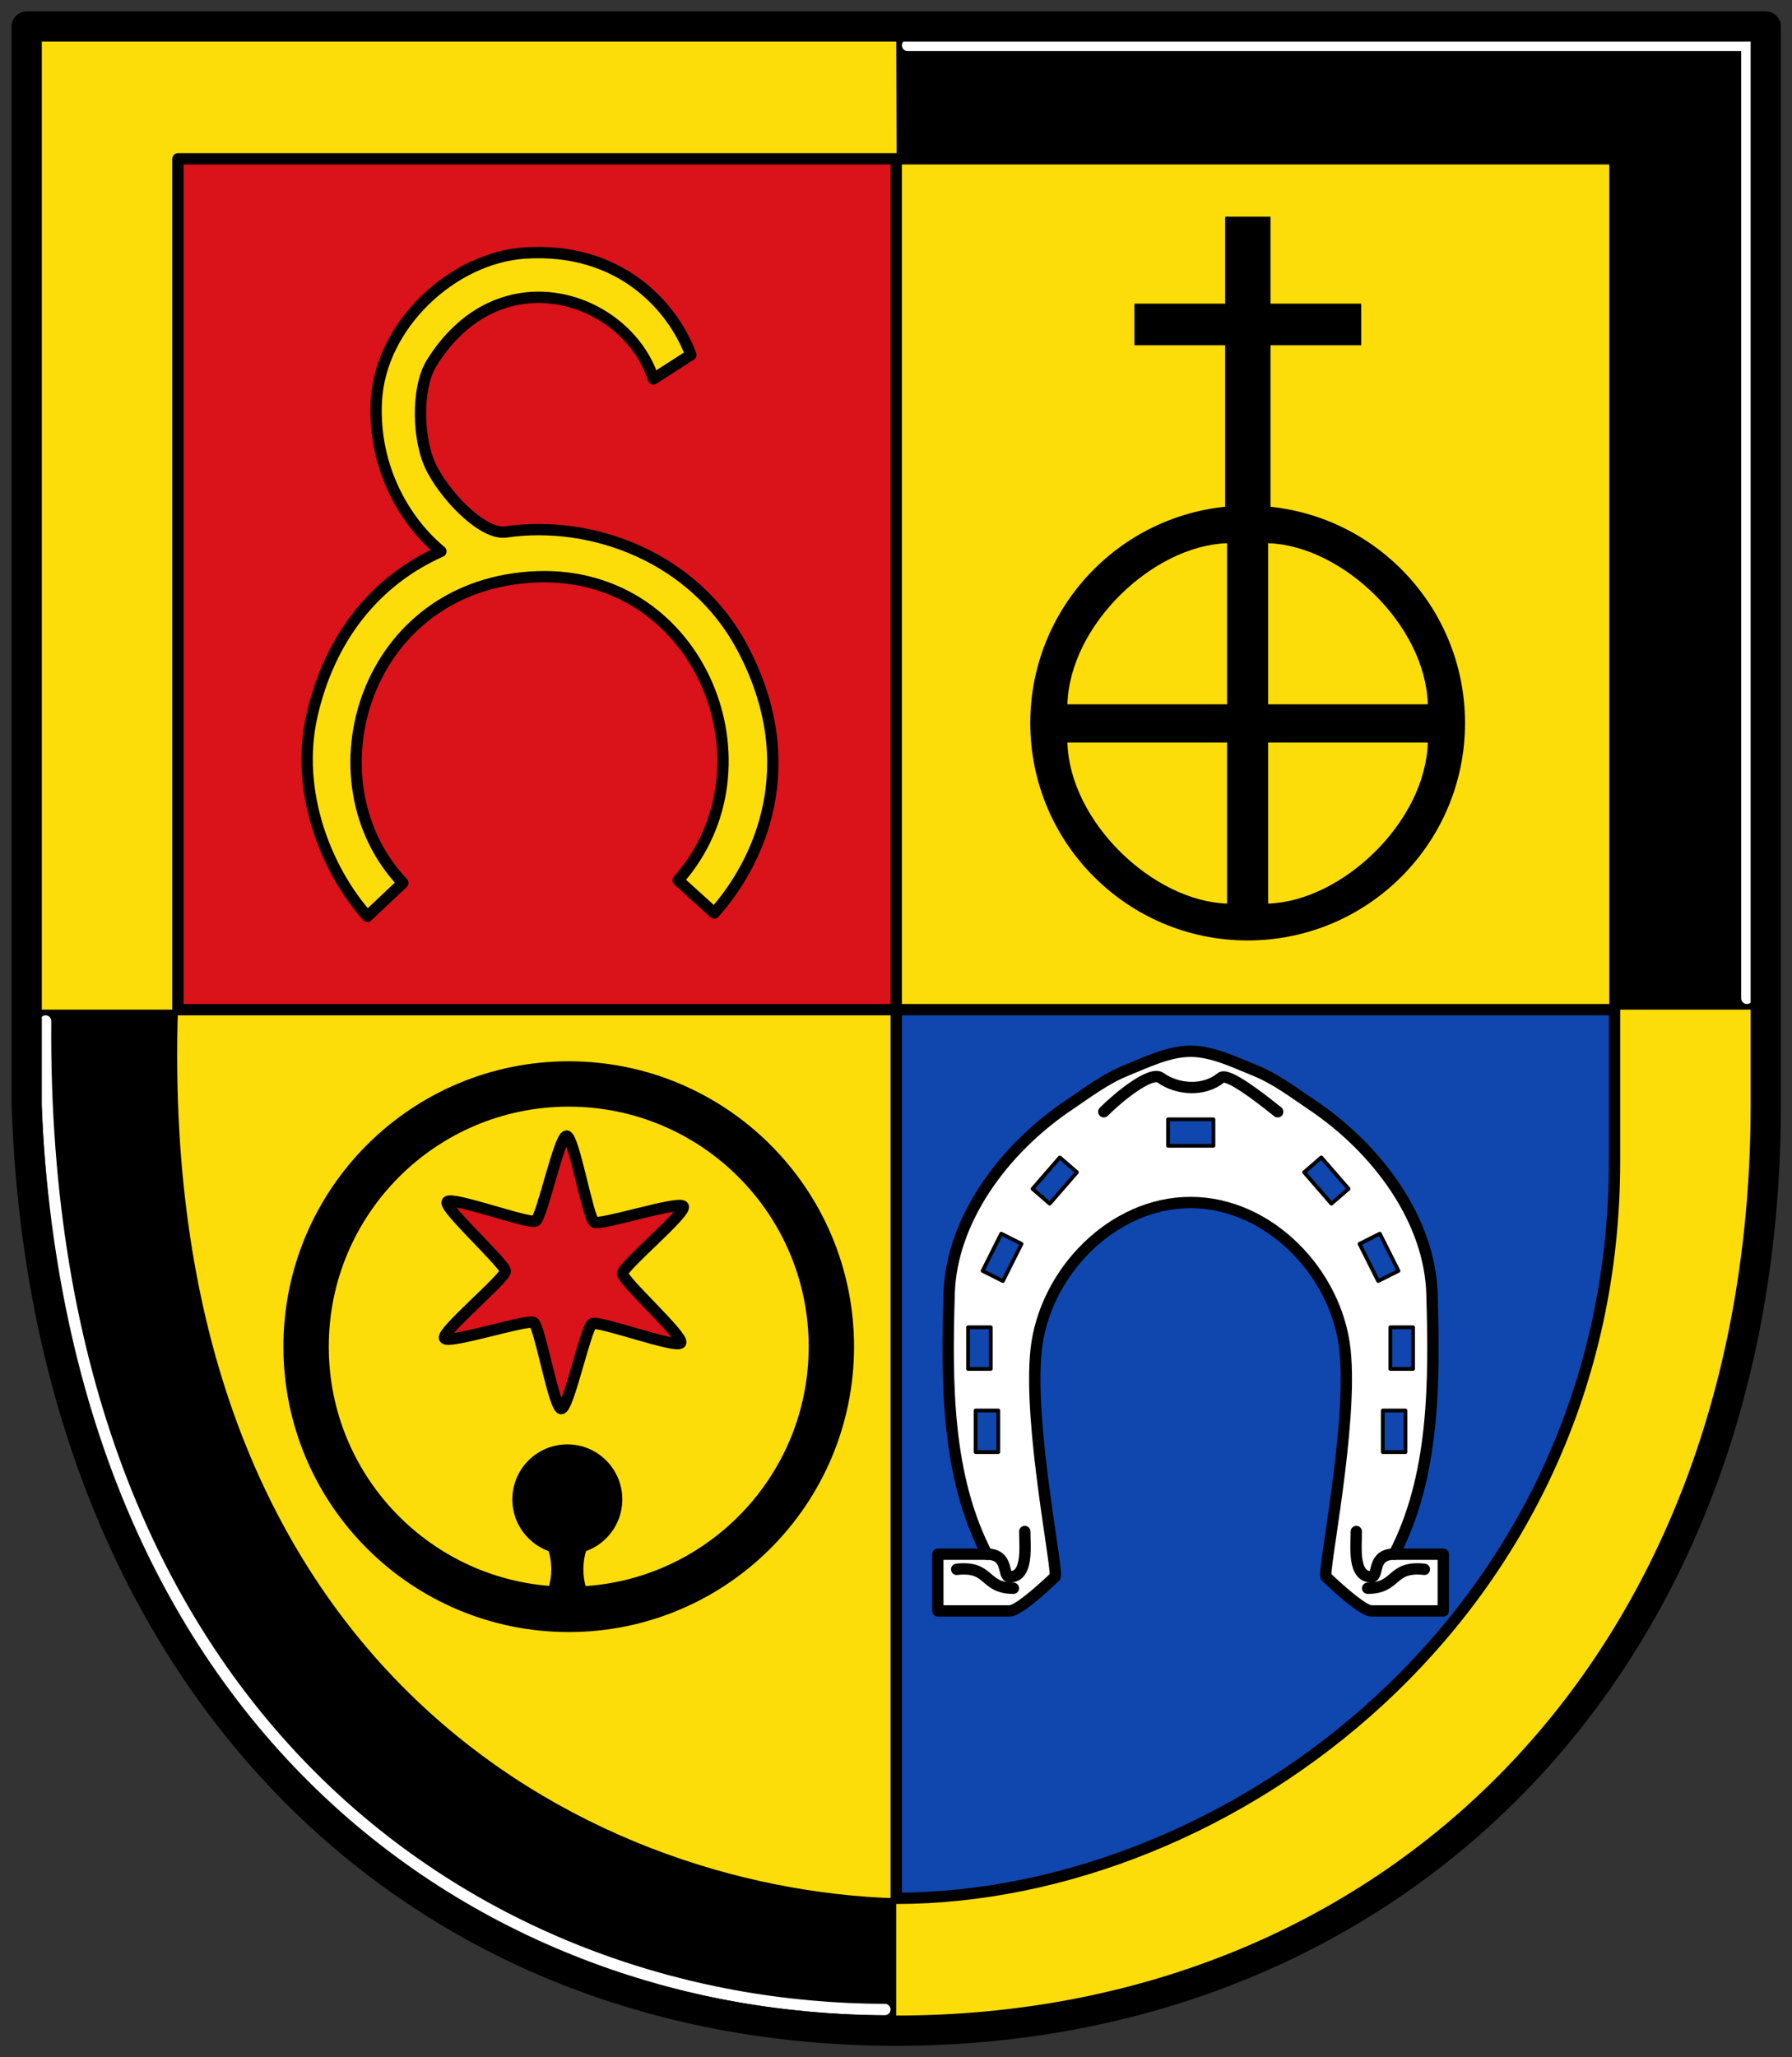 <?xml version="1.0" encoding="UTF-8" standalone="no"?>
<svg xmlns="http://www.w3.org/2000/svg" width="474" height="544" viewBox="0 0 474 544">
 <rect x="0" y="0" width="474" height="544" fill="#333333" stroke="none"/>
 <g fill-rule="evenodd">
  <path d="m7.06 7h460v285c0 150-100 245-230 245-130 0-225-95-230-245v-285" fill="#fcdd09"/>
  <g stroke="#000" stroke-linejoin="round" stroke-linecap="round" stroke-width="3">
   <path d="m47.06 42h190v225h-190z" fill="#da121a"/>
   <path d="m237.06 267h190v40c0 120-101.98 195-190 195z" fill="#0f47af"/>
  </g>
  <path d="m324.06 57.3h12v23h24v11h-24v43h-12v-43h-24v-11h24z"/>
  <path d="m237.16 43.5h188.5v223.5h41.4v-260h-230"/>
  <path d="m145.06 410c1 3 1 7 0 10h10c-1-3-1-7 0-10z"/>
  <path d="m7.06 267h40c-5.531 173.85 108.01 232.46 190 235v35c-113.02-.356-209.26-77.37-226-208z"/>
 </g>
 <path d="m154 361.5c-1.061 1.592-21.413-6.95-23.13-6.102-1.715.848-7.283 22.21-9.192 22.08-1.91-.123-4.687-22.02-6.279-23.08-1.592-1.061-22.872 4.796-23.721 3.081-.848-1.715 16.726-15.07 16.849-16.979.123-1.91-15.59-17.41-14.528-19 1.061-1.592 21.413 6.95 23.13 6.102 1.715-.848 7.283-22.21 9.192-22.08 1.91.123 4.687 22.02 6.279 23.08 1.592 1.061 22.872-4.796 23.721-3.081.848 1.715-16.726 15.07-16.849 16.979-.123 1.91 15.59 17.41 14.528 19" transform="matrix(.999-.045.045.999 9.911.886)" fill="#da121a" stroke="#000" stroke-linejoin="round" stroke-linecap="round" stroke-width="3"/>
 <circle cx="150.06" cy="396.5" r="14.545"/>
 <circle cx="150.43" cy="356.12" r="69.47" fill="none" stroke="#000" stroke-linejoin="round" stroke-linecap="round" stroke-width="12"/>
 <circle cx="330.01" cy="191.2" r="57.5"/>
 <g fill-rule="evenodd">
  <g fill="#fcdd09">
   <path d="m335.44 143.65v42.6h42.22c-.6-20.95-22.6-41.95-42.22-42.6"/>
   <path d="m324.56 143.65v42.6h-42.22c.6-20.95 22.6-41.95 42.22-42.6"/>
   <path d="m324.56 238.95v-42.6h-42.22c.6 20.95 22.6 41.95 42.22 42.6"/>
   <path d="m335.44 238.95v-42.6h42.22c-.6 20.95-22.6 41.95-42.22 42.6"/>
  </g>
  <g stroke-linejoin="round" stroke-linecap="round">
   <g stroke="#000">
    <path d="m355.76 357c2.131 19.888-6.03 59.03-5 60 4.497 4.252 10 9 12 9h19v-15h-13c10.689-20.493 10.72-45.15 10-69-.574-19.02-14-38-32-50-4.31-2.873-9.196-6.678-15-9-5-2-11-5-16.85-5-5.85 0-11.85 3-16.85 5-5.804 2.322-10.69 6.127-15 9-18 12-31.426 30.983-32 50-.72 23.85-.689 48.51 10 69h-13v15h19c2 0 7.503-4.748 12-9 1.028-.972-7.131-40.11-5-60 2.173-20.28 20-39 40.85-39 20.85 0 38.677 18.72 40.85 39z" fill="#fff" stroke-width="3"/>
    <g fill="#0f47af">
     <path d="m258.06 373h6v11h-6z"/>
     <path d="m256.06 351h6v11h-6z"/>
     <path d="m264.84 326.24l5.363 2.69-4.932 9.833-5.363-2.69z"/>
     <path d="m280.33 306.07l4.53 3.934-7.213 8.305-4.53-3.934z"/>
     <path d="m320.96 296v7h-12v-7z"/>
    </g>
    <path d="m376.76 415c-9-1-7 5-15 5m7-9c-6 0-4 6-6 6-5 0-4-8-4-12m-66.8-111c4-4 12.427-10.838 15-9 4.603 3.288 11.654 3.621 16 0 1.718-1.432 10 5 15 9m-84.9 121c9-1 7 5 15 5m-7-9c6 0 4 6 6 6 5 0 4-8 4-12" fill="none" stroke-width="3"/>
    <g fill="#0f47af">
     <path d="m371.76 373h-6v11h6z"/>
     <path d="m373.76 351h-6v11h6z"/>
     <path d="m364.97 326.24l-5.363 2.69 4.932 9.833 5.363-2.69z"/>
     <path d="m349.49 306.07l-4.53 3.934 7.213 8.305 4.53-3.934z"/>
    </g>
   </g>
   <g fill="none">
    <path d="m12.06 270c-1.464 185.35 116.03 261.27 222 261.4m6-519.4h222v252" stroke="#fff" stroke-width="3"/>
    <path d="m7.06 7h460v285c0 150-100 245-230 245-130 0-225-95-230-245v-285" stroke="#000" stroke-width="8"/>
   </g>
   <path d="m106.54 233.48c-25.747-27.16-10.1-79.58 35.886-80.957 42.873-1.286 63.58 50.26 36.946 80.26l9.546 8.655c11.882-13.327 23.962-39.05 7.425-70.18-12.778-24.05-39.924-33.906-62.58-30.582-5.52.81-14.91-8.108-19.4-16.426-4.095-7.589-4.207-21.75-.253-28.15 17.987-29.12 51.704-17.704 58.72 4.096l9.899-6.364c-4.797-12.856-18.795-28.529-43.841-26.924-19.23 1.233-38.38 19.12-39.35 39.3-.846 17.494 7.51 31.684 17.08 39.598-17.825 7.949-29.586 23.397-34.12 43.487-4.496 19.932 3.64 40.603 14.672 53.03z" fill="#fcdd09" stroke="#000" stroke-width="3"/>
  </g>
 </g>
</svg>
